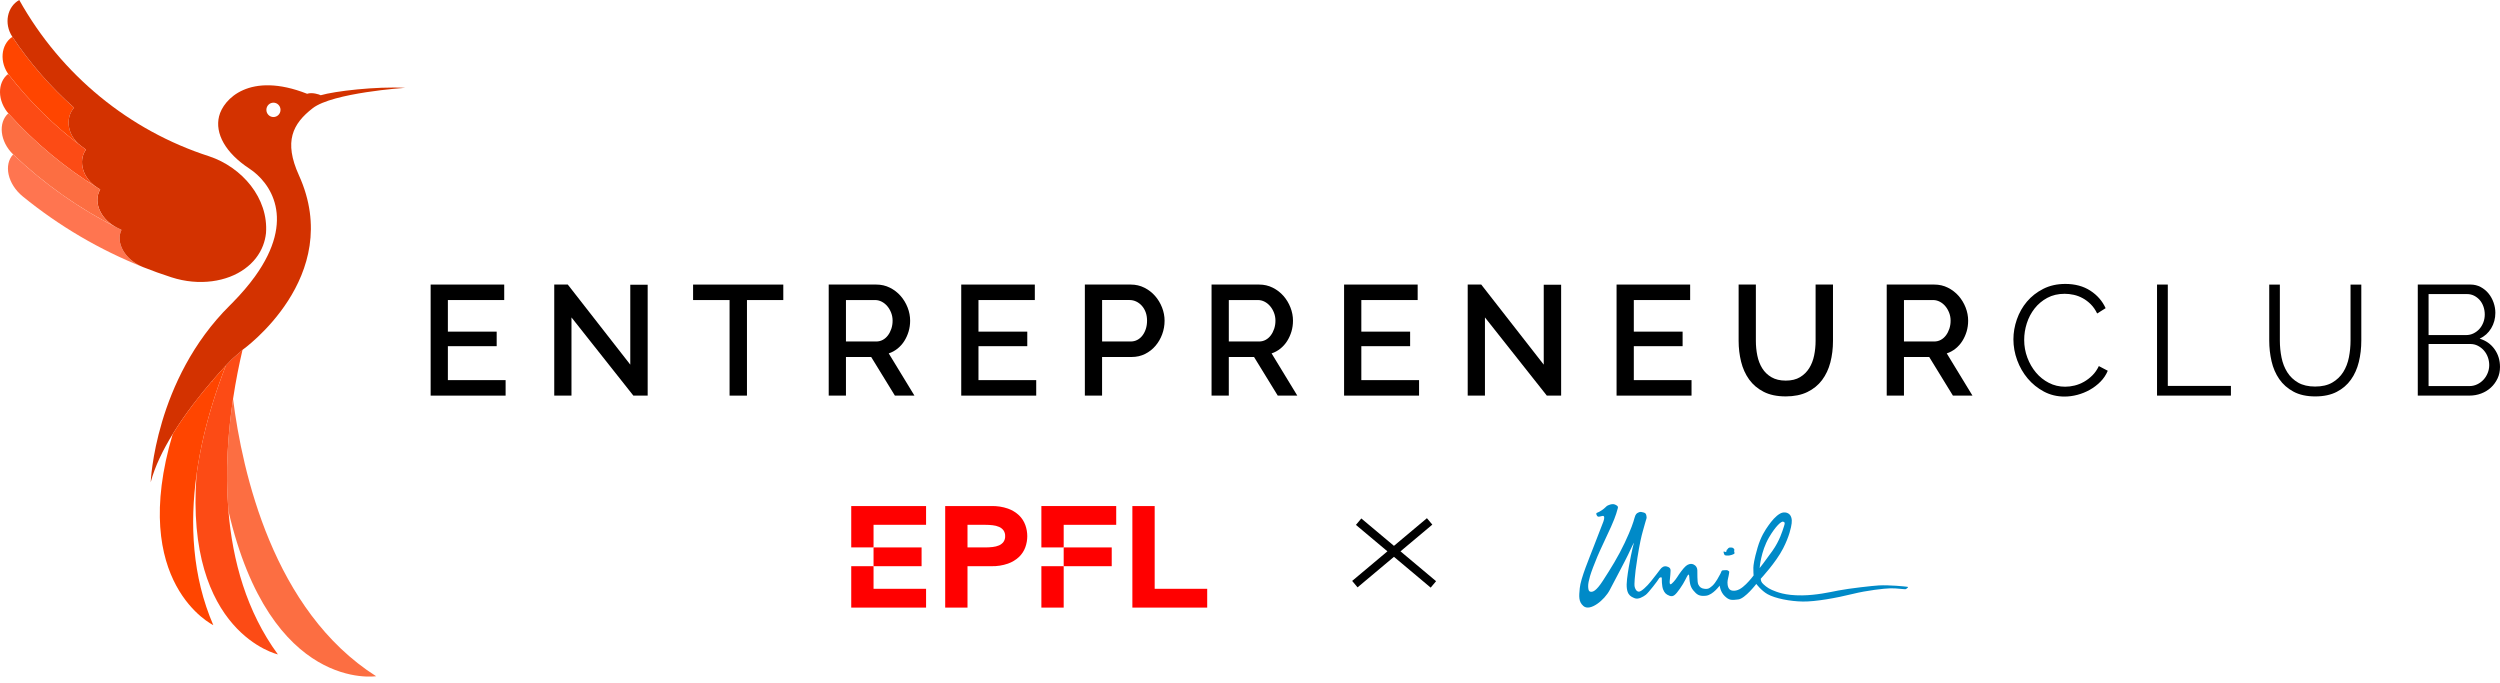 <svg width="893" height="244" viewBox="0 0 893 244" fill="none" xmlns="http://www.w3.org/2000/svg">
<g clip-path="url(#clip0_13_1958)">
<g clip-path="url(#clip1_13_1958)">
<path d="M180.602 135.785V141.314H153.825V101.645H180.108V107.175H159.98V118.461H177.413V123.656H159.98V135.78H180.602V135.785Z" fill="black"></path>
<path d="M204.131 113.379V141.314H197.977V101.645H202.813L225.136 130.25V101.699H231.349V141.31H226.236L204.131 113.379Z" fill="black"></path>
<path d="M279.794 107.18H266.815V141.314H260.602V107.18H247.57V101.65H279.794V107.18Z" fill="black"></path>
<path d="M296.015 141.314V101.645H313.007C314.766 101.645 316.39 102.019 317.873 102.763C319.356 103.506 320.63 104.486 321.692 105.698C322.753 106.909 323.587 108.288 324.192 109.834C324.798 111.38 325.099 112.956 325.099 114.556C325.099 115.896 324.915 117.181 324.551 118.412C324.183 119.643 323.669 120.776 323.01 121.82C322.351 122.863 321.541 123.765 320.592 124.528C319.637 125.291 318.595 125.862 317.456 126.232L326.64 141.314H319.656L311.189 127.517H302.175V141.314H296.015V141.314ZM302.175 121.982H312.954C313.836 121.982 314.63 121.785 315.343 121.396C316.06 121.007 316.671 120.465 317.184 119.776C317.698 119.087 318.1 118.294 318.396 117.403C318.687 116.506 318.837 115.561 318.837 114.551C318.837 113.542 318.663 112.597 318.314 111.7C317.965 110.804 317.504 110.026 316.937 109.356C316.37 108.687 315.706 108.155 314.96 107.766C314.209 107.377 313.428 107.18 312.624 107.18H302.175V121.982Z" fill="black"></path>
<path d="M370.137 135.785V141.314H343.355V101.645H369.638V107.175H349.51V118.461H366.943V123.656H349.51V135.78H370.137V135.785Z" fill="black"></path>
<path d="M387.511 141.314V101.645H403.897C405.656 101.645 407.28 102.019 408.763 102.763C410.246 103.506 411.52 104.486 412.582 105.698C413.643 106.909 414.477 108.288 415.083 109.834C415.688 111.38 415.989 112.956 415.989 114.556C415.989 116.231 415.703 117.846 415.136 119.387C414.569 120.933 413.769 122.312 412.742 123.523C411.714 124.735 410.478 125.7 409.029 126.429C407.58 127.152 405.976 127.517 404.217 127.517H393.661V141.314H387.511ZM393.671 121.982H403.844C404.726 121.982 405.521 121.795 406.233 121.421C406.95 121.051 407.561 120.524 408.075 119.855C408.588 119.185 408.991 118.402 409.286 117.506C409.577 116.61 409.727 115.625 409.727 114.547C409.727 113.429 409.562 112.424 409.233 111.528C408.903 110.632 408.443 109.864 407.857 109.209C407.27 108.559 406.601 108.056 405.85 107.702C405.099 107.347 404.319 107.17 403.514 107.17H393.671V121.982V121.982Z" fill="black"></path>
<path d="M432.767 141.314V101.645H449.759C451.518 101.645 453.142 102.019 454.625 102.763C456.108 103.506 457.382 104.486 458.449 105.698C459.51 106.909 460.344 108.288 460.949 109.834C461.555 111.38 461.856 112.956 461.856 114.556C461.856 115.896 461.671 117.181 461.308 118.412C460.94 119.643 460.426 120.776 459.767 121.82C459.108 122.863 458.298 123.765 457.348 124.528C456.394 125.291 455.352 125.862 454.213 126.232L463.397 141.314H456.413L447.946 127.517H438.927V141.314H432.767V141.314ZM438.927 121.982H449.706C450.588 121.982 451.382 121.785 452.095 121.396C452.812 121.007 453.423 120.465 453.937 119.776C454.45 119.087 454.853 118.294 455.148 117.403C455.439 116.506 455.589 115.561 455.589 114.551C455.589 113.542 455.415 112.597 455.066 111.7C454.717 110.804 454.256 110.026 453.689 109.356C453.122 108.687 452.463 108.155 451.712 107.766C450.961 107.377 450.181 107.18 449.376 107.18H438.932V121.982H438.927Z" fill="black"></path>
<path d="M506.889 135.785V141.314H480.107V101.645H506.39V107.175H486.267V118.461H503.695V123.656H486.267V135.78H506.889V135.785Z" fill="black"></path>
<path d="M530.423 113.379V141.314H524.263V101.645H529.1L551.423 130.25V101.699H557.636V141.31H552.523L530.423 113.379Z" fill="black"></path>
<path d="M604.215 135.785V141.314H577.438V101.645H603.721V107.175H583.598V118.461H601.026V123.656H583.598V135.78H604.215V135.785Z" fill="black"></path>
<path d="M637.864 135.952C639.914 135.952 641.62 135.543 642.977 134.721C644.334 133.904 645.424 132.83 646.248 131.51C647.072 130.191 647.658 128.679 648.007 126.985C648.356 125.291 648.531 123.548 648.531 121.76V101.645H654.744V121.76C654.744 124.479 654.434 127.039 653.809 129.442C653.183 131.845 652.195 133.948 650.843 135.755C649.486 137.562 647.736 138.985 645.589 140.029C643.442 141.073 640.869 141.595 637.864 141.595C634.748 141.595 632.116 141.049 629.974 139.946C627.832 138.847 626.097 137.375 624.778 135.533C623.46 133.692 622.505 131.574 621.919 129.191C621.333 126.808 621.037 124.331 621.037 121.76V101.645H627.197V121.76C627.197 123.587 627.371 125.345 627.72 127.039C628.069 128.733 628.656 130.245 629.479 131.565C630.303 132.889 631.403 133.948 632.78 134.75C634.151 135.548 635.848 135.952 637.864 135.952Z" fill="black"></path>
<path d="M673.936 141.314V101.645H690.927C692.687 101.645 694.31 102.019 695.793 102.763C697.276 103.506 698.551 104.486 699.617 105.698C700.679 106.909 701.512 108.288 702.118 109.834C702.724 111.38 703.024 112.956 703.024 114.556C703.024 115.896 702.84 117.181 702.477 118.412C702.108 119.643 701.595 120.776 700.935 121.82C700.276 122.863 699.467 123.765 698.517 124.528C697.562 125.291 696.52 125.862 695.381 126.232L704.565 141.314H697.582L689.115 127.517H680.096V141.314H673.936V141.314ZM680.096 121.982H690.874C691.756 121.982 692.551 121.785 693.264 121.396C693.981 121.007 694.591 120.465 695.105 119.776C695.619 119.087 696.021 118.294 696.317 117.403C696.608 116.506 696.758 115.561 696.758 114.551C696.758 113.542 696.583 112.597 696.234 111.7C695.885 110.804 695.425 110.026 694.858 109.356C694.291 108.687 693.632 108.155 692.881 107.766C692.129 107.377 691.349 107.18 690.545 107.18H680.096V121.982V121.982Z" fill="black"></path>
<path d="M719.192 121.199C719.192 118.816 719.604 116.442 720.428 114.074C721.252 111.71 722.454 109.598 724.029 107.731C725.604 105.87 727.547 104.353 729.859 103.177C732.166 102.005 734.788 101.419 737.72 101.419C741.205 101.419 744.18 102.221 746.657 103.822C749.128 105.422 750.956 107.51 752.128 110.08L749.104 111.981C748.479 110.676 747.718 109.578 746.822 108.687C745.92 107.791 744.961 107.067 743.933 106.51C742.906 105.949 741.844 105.55 740.744 105.309C739.644 105.067 738.563 104.944 737.502 104.944C735.156 104.944 733.082 105.427 731.289 106.397C729.496 107.367 727.979 108.633 726.752 110.198C725.526 111.764 724.601 113.522 723.975 115.477C723.35 117.432 723.04 119.417 723.04 121.426C723.04 123.622 723.418 125.729 724.169 127.738C724.92 129.747 725.948 131.53 727.247 133.076C728.546 134.622 730.087 135.853 731.865 136.764C733.644 137.68 735.578 138.133 737.667 138.133C738.767 138.133 739.891 137.996 741.049 137.715C742.203 137.434 743.322 136.986 744.403 136.375C745.484 135.76 746.482 134.997 747.398 134.086C748.314 133.175 749.085 132.067 749.705 130.762L752.894 132.436C752.269 133.928 751.392 135.238 750.253 136.375C749.114 137.513 747.854 138.473 746.458 139.251C745.062 140.034 743.589 140.63 742.033 141.039C740.473 141.447 738.946 141.654 737.444 141.654C734.768 141.654 732.311 141.058 730.077 139.867C727.843 138.675 725.914 137.119 724.3 135.204C722.686 133.283 721.431 131.107 720.534 128.664C719.638 126.222 719.192 123.735 719.192 121.199Z" fill="black"></path>
<path d="M770.492 141.314V101.645H774.34V137.848H796.885V141.31H770.492V141.314Z" fill="black"></path>
<path d="M826.962 138.074C829.419 138.074 831.46 137.602 833.093 136.651C834.726 135.701 836.025 134.455 836.999 132.909C837.969 131.363 838.647 129.605 839.035 127.63C839.418 125.656 839.612 123.666 839.612 121.652V101.65H843.46V121.652C843.46 124.336 843.164 126.877 842.578 129.28C841.991 131.683 841.046 133.795 839.747 135.622C838.444 137.449 836.752 138.902 834.659 139.98C832.57 141.058 830.02 141.6 827.016 141.6C823.938 141.6 821.34 141.034 819.232 139.896C817.124 138.759 815.428 137.262 814.143 135.401C812.859 133.539 811.943 131.417 811.396 129.034C810.848 126.65 810.572 124.193 810.572 121.657V101.655H814.366V121.657C814.366 123.745 814.565 125.774 814.972 127.748C815.375 129.723 816.063 131.476 817.037 132.998C818.006 134.524 819.3 135.755 820.914 136.686C822.528 137.607 824.544 138.074 826.962 138.074Z" fill="black"></path>
<path d="M893 131.087C893 132.579 892.709 133.948 892.118 135.194C891.531 136.439 890.742 137.523 889.753 138.434C888.764 139.35 887.611 140.054 886.288 140.556C884.969 141.058 883.554 141.31 882.052 141.31H863.63V101.64H882.435C883.792 101.64 885.018 101.941 886.118 102.536C887.218 103.132 888.154 103.905 888.924 104.856C889.695 105.806 890.291 106.884 890.712 108.096C891.134 109.307 891.342 110.523 891.342 111.754C891.342 113.764 890.848 115.6 889.859 117.255C888.871 118.914 887.494 120.15 885.735 120.973C887.969 121.642 889.738 122.893 891.042 124.715C892.351 126.547 893 128.669 893 131.087ZM867.488 105.053V119.687H880.903C881.853 119.687 882.745 119.485 883.569 119.072C884.393 118.658 885.1 118.121 885.687 117.452C886.273 116.782 886.729 116.009 887.063 115.132C887.393 114.256 887.557 113.335 887.557 112.365C887.557 111.361 887.402 110.41 887.087 109.514C886.777 108.618 886.336 107.85 885.769 107.195C885.202 106.545 884.533 106.023 883.763 105.629C882.992 105.24 882.149 105.043 881.233 105.043H867.488V105.053ZM889.152 130.417C889.152 129.452 888.987 128.507 888.658 127.596C888.328 126.685 887.858 125.882 887.252 125.193C886.646 124.503 885.934 123.947 885.11 123.518C884.286 123.09 883.394 122.878 882.444 122.878H867.488V137.907H882.061C883.05 137.907 883.976 137.705 884.839 137.291C885.701 136.883 886.452 136.331 887.092 135.642C887.732 134.952 888.236 134.155 888.604 133.239C888.968 132.328 889.152 131.387 889.152 130.417Z" fill="black"></path>
<path d="M51.115 95.421C35.592 89.256 21.106 80.737 8.151 70.184C2.65 65.713 1.284 58.755 4.7 55.156C16.186 66.088 29.238 75.178 43.389 82.121C41.194 86.592 44.524 92.811 51.115 95.421Z" fill="#FF7550"></path>
<path d="M28.816 52.039C19.361 44.889 10.792 36.493 3.363 27.014C-0.359 22.272 0.295 15.9 4.41 13.157C10.7 22.612 18.125 31.096 26.451 38.468C23.165 42.191 24.076 48.459 28.816 52.039Z" fill="#FF4500"></path>
<path d="M95.014 83.288C94.844 84.829 94.486 86.316 93.943 87.725C92.707 90.95 90.492 93.791 87.463 95.987C81.206 100.606 71.179 102.28 61.215 99.045C57.803 97.947 54.435 96.736 51.115 95.416C44.529 92.806 41.194 86.582 43.394 82.111C42.827 81.83 42.26 81.549 41.693 81.264C39.062 79.934 37.06 77.92 35.916 75.739C34.487 73.016 34.395 70.047 35.8 67.663C35.495 67.476 35.189 67.289 34.884 67.102C29.514 63.793 27.784 57.46 30.716 53.437C30.081 52.974 29.446 52.502 28.821 52.029C24.081 48.449 23.17 42.181 26.456 38.458C18.13 31.091 10.705 22.602 4.414 13.148C1.298 8.415 2.578 2.393 6.876 0C21.9 26.881 46.259 46.652 74.702 55.826C86.45 59.73 95.954 70.77 95.014 83.288Z" fill="#D33200"></path>
<path d="M34.879 67.112C23.219 59.913 12.561 51.069 3.251 40.807C-1.038 36.084 -1.009 29.456 2.898 26.423C10.923 36.774 20.301 45.854 30.706 53.447C27.784 57.465 29.514 63.798 34.879 67.112Z" fill="#FC4B15"></path>
<path d="M41.693 81.274C28.196 74.449 15.726 65.649 4.7 55.156C-0.083 50.527 -0.689 43.781 2.961 40.482C12.585 51.153 23.655 60.302 35.8 67.673C34.395 70.052 34.487 73.021 35.916 75.749C37.06 77.93 39.062 79.944 41.693 81.274Z" fill="#FC6E42"></path>
<path d="M134.348 241.541C134.348 241.541 96.637 247.436 81.594 182.471C80.416 168.314 81.449 154.437 83.247 142.481C86.537 168.644 97.553 218.176 134.348 241.541Z" fill="#FC6E42"></path>
<path d="M76.079 135.691C76.006 135.977 75.933 136.257 75.866 136.538C75.856 136.346 75.851 136.159 75.841 135.972C75.919 135.873 75.996 135.78 76.079 135.691Z" fill="#FF4500"></path>
<path d="M99.264 233.756C99.264 233.756 65.979 226.183 70.205 169.505V169.501C71.475 160.302 73.641 151.429 76.215 143.24C77.61 138.788 79.127 134.534 80.688 130.545C81.211 129.984 81.657 129.516 82.006 129.152C82.578 128.551 82.903 128.231 82.903 128.231L86.625 124.976C85.428 130.068 84.226 135.991 83.247 142.481C81.449 154.432 80.416 168.314 81.594 182.471C83.067 200.208 88.016 218.383 99.264 233.756Z" fill="#FC4B15"></path>
<path d="M111.686 38.66C118.853 33.1 144.704 31.372 144.704 31.372C134.27 30.82 119.576 32.554 114.56 34.021C114.046 33.726 111.438 32.879 109.703 33.499C89.159 25.399 79.762 35.41 78.25 41.55C76.738 47.691 80.513 54.594 89.072 60.223C96.468 65.083 105.923 78.147 91.074 98.75C88.907 101.754 86.227 104.915 82.951 108.239C82.675 108.514 82.398 108.795 82.113 109.081C55.254 135.681 53.829 172.258 53.829 172.258C55.312 166.605 58.239 160.667 61.685 155.053C66.202 147.696 71.615 140.886 75.841 135.967C75.919 135.878 76.001 135.785 76.079 135.691C76.995 134.627 77.853 133.662 78.628 132.801C79.403 131.939 80.101 131.185 80.693 130.55C81.216 129.989 81.662 129.521 82.011 129.157C82.583 128.556 82.903 128.236 82.903 128.236L86.625 124.981V124.976C86.625 124.976 123.278 98.996 106.781 62.621C101.3 50.542 104.518 44.219 111.686 38.66ZM97.674 41.806C96.279 41.806 95.15 40.659 95.15 39.241C95.15 37.823 96.279 36.675 97.674 36.675C99.07 36.675 100.2 37.823 100.2 39.241C100.2 40.659 99.07 41.806 97.674 41.806Z" fill="#D33200"></path>
<path d="M80.688 130.545C79.127 134.534 77.61 138.783 76.215 143.24C73.641 151.429 71.475 160.297 70.205 169.501V169.505C67.782 187.07 68.63 205.826 76.19 223.297C76.19 223.297 45.774 208.544 61.685 155.048C66.197 147.691 71.61 140.881 75.837 135.967C75.846 136.154 75.851 136.346 75.861 136.533C75.933 136.252 76.001 135.972 76.074 135.686C77.906 133.569 79.5 131.816 80.688 130.545Z" fill="#FF4500"></path>
<path d="M76.079 135.691C76.006 135.977 75.933 136.257 75.866 136.538C75.856 136.346 75.851 136.159 75.841 135.972C75.919 135.873 75.996 135.78 76.079 135.691Z" fill="#FF4500"></path>
</g>
<path fill-rule="evenodd" clip-rule="evenodd" d="M681.263 209.598C680.554 209.478 674.815 208.913 671.14 209.109C669.094 209.218 660.421 210.186 656.67 210.927C653.382 211.577 648.783 212.599 643.756 212.67C637.535 212.756 634.599 211.415 632.958 210.74C631.32 210.063 629.994 208.843 629.452 208.223C628.964 207.665 628.933 206.733 628.933 206.733C628.933 206.733 634.328 200.97 636.917 195.92C639.133 191.605 639.789 188.438 639.984 186.924C640.18 185.411 639.794 184.162 639.009 183.565C638.221 182.968 637.004 182.813 635.866 183.445C634.293 184.314 632.855 186.056 631.705 187.678C630.558 189.301 628.964 191.65 627.803 195.63C626.537 199.979 626.332 201.829 626.297 202.827C626.263 203.825 626.383 205.56 626.383 205.56C626.383 205.56 625.101 207.292 623.675 208.667C622.248 210.042 620.655 211.286 618.711 210.962C617.216 210.709 617.074 208.98 617.055 208.075C617.041 207.172 617.461 206 617.589 205.006C617.723 204.014 617.806 204.3 617.391 203.907C616.977 203.512 616.404 203.682 615.592 203.701C614.785 203.72 614.959 204.201 614.505 204.993C614.048 205.785 612.952 208.085 611.628 209.275C610.304 210.463 609.754 210.436 608.712 210.302C607.672 210.17 607.068 209.675 606.627 208.757C606.184 207.84 606.348 204.52 606.285 203.613C606.221 202.708 605.785 202.057 605.022 201.67C604.097 201.198 603.084 201.445 602.213 202.161C601.313 202.9 599.772 205.05 599.116 206.118C598.463 207.19 597.102 208.716 596.743 208.702C596.317 208.689 596.356 207.97 596.503 206.742C596.6 205.928 596.693 204.847 596.723 203.896C596.759 202.949 596.248 202.55 595.306 202.328C594.364 202.105 593.569 202.609 592.987 203.434C592.317 204.384 591.025 205.976 589.684 207.686C588.34 209.395 586.199 211.415 585.394 211.34C584.589 211.263 584.23 210.684 583.929 209.722C583.631 208.76 584.093 205.073 584.235 203.699C584.377 202.325 585.301 196.325 585.98 193.164C586.662 190.005 586.916 189.537 587.519 187.23C588.122 184.923 588.297 185.32 588.096 184.22C587.898 183.12 587.328 183.138 586.714 182.974C586.104 182.81 585.828 182.8 585.25 183.064C584.671 183.33 584.23 183.56 583.844 185.02C583.462 186.479 582.657 188.985 580.349 193.893C578.038 198.803 575.375 203.079 572.552 207.435C570.122 211.192 568.909 211.54 568.07 211.352C567.375 211.195 567.308 210.224 567.291 209.369C567.272 208.513 567.524 207.301 567.957 205.796C568.39 204.291 569.526 201.327 570.563 198.846C571.602 196.364 573.729 192.009 575.459 188.171C577.353 183.971 577.693 182.119 577.883 181.526C578.13 180.755 577.374 180.443 576.765 180.184C576.158 179.924 575.179 180.215 575.179 180.215C574.529 180.426 574.042 180.577 573.498 181.177C572.955 181.774 571.372 182.864 570.638 183.084C570.102 183.247 570.068 183.531 570.37 184.05C570.37 184.05 570.516 184.633 571.182 184.56C571.85 184.487 571.7 184.398 572.417 184.282C573.132 184.163 573.205 184.983 572.73 186.297C572.256 187.61 570.372 192.301 569.117 195.631C567.861 198.961 564.607 206.549 564.282 210.134C564.02 213.011 563.798 214.878 565.586 216.466C567.964 218.577 573.166 214.286 574.998 210.75C576.212 208.409 580.707 199.964 581.527 198.188C582.351 196.412 583.885 193.186 583.616 193.986C583.354 194.784 581.856 201.146 581.182 206.824C580.508 212.501 582.464 213.032 583.822 213.651C585.179 214.266 586.944 213.154 587.869 212.473C588.8 211.794 592.24 207.314 592.546 206.706C592.852 206.099 593.593 206.101 593.582 206.434C593.572 206.766 593.584 209.394 594.068 210.551C594.55 211.709 595.003 212.294 596.365 212.818C597.723 213.339 598.504 212.452 600.078 210.258C601.7 208.002 602.522 205.893 602.893 205.443C603.405 204.824 603.383 205.785 603.468 206.698C603.562 207.708 603.61 209.412 604.842 210.88C606.074 212.348 606.918 213.089 609.397 212.795C611.878 212.501 614.263 209.167 614.263 209.167C614.263 209.167 614.469 211.406 616.079 212.936C617.687 214.466 618.481 214.417 620.915 214.12C623.349 213.828 627.349 208.579 627.349 208.579C627.349 208.579 629.173 211.01 631.369 212.237C634.112 213.77 639.42 214.807 643.978 214.87C648.539 214.934 655.937 213.597 661.768 212.156C666.909 210.882 673.019 210.204 675.299 210.141C677.584 210.079 680.576 210.633 680.821 210.406C681.068 210.177 681.971 209.719 681.263 209.598ZM631.906 191.938C634.227 187.982 636.307 186.078 636.975 186.347C637.641 186.616 637.636 186.799 637.154 188.256C636.676 189.71 635.696 193.111 633.116 196.763C630.531 200.416 628.544 202.921 628.544 202.921C628.544 202.921 628.942 196.994 631.906 191.938Z" fill="#008AC8"></path>
<path fill-rule="evenodd" clip-rule="evenodd" d="M615.641 197.191C615.644 197.134 615.551 196.996 615.83 197.024C616.108 197.054 616.355 197.149 616.383 197.159C616.414 197.17 616.586 197.176 616.586 197.176C616.586 197.176 616.747 196.459 616.816 196.384C616.886 196.31 617.031 196.285 617.104 196.144C617.177 196.001 617.298 195.795 617.554 195.686C617.808 195.581 617.799 195.569 618.059 195.58C618.317 195.587 618.647 195.571 618.837 195.644C619.028 195.719 619.084 195.74 619.212 195.889C619.344 196.039 619.505 196.13 619.496 196.314C619.491 196.496 619.496 196.546 619.474 196.689C619.45 196.832 619.369 196.907 619.452 197.036C619.535 197.163 619.569 197.241 619.547 197.395C619.52 197.548 619.593 197.762 619.445 197.825C619.297 197.887 618.837 198.14 618.642 198.183C618.448 198.224 617.775 198.432 617.599 198.436C617.429 198.438 616.869 198.448 616.686 198.432C616.505 198.416 616.084 198.362 616.011 198.216C615.937 198.068 615.873 198.008 615.82 197.833C615.768 197.659 615.641 197.191 615.641 197.191Z" fill="#008AC8"></path>
<path d="M483.957 208.653L510.66 186.247M485.301 186.344L512.004 208.75" stroke="black" stroke-width="3"></path>
<g clip-path="url(#clip2_13_1958)">
<path d="M412.451 210.32V180.76H404.483V217.026H431.212V210.32H412.451Z" fill="#FF0000"></path>
<path d="M371.981 195.54H379.949V187.466H398.71V180.76H371.981V195.54Z" fill="#FF0000"></path>
<path d="M371.981 202.246H379.949V217.026H371.981V202.246Z" fill="#FF0000"></path>
<path d="M379.949 195.54H397.107V202.246H379.949V195.54Z" fill="#FF0000"></path>
<path d="M364.019 184.093C362.886 183.025 361.537 182.202 360.059 181.677C358.157 181.02 356.149 180.709 354.133 180.76H337.624V217.026H345.593V202.246H354.133C356.14 202.294 358.138 201.983 360.031 201.329C361.519 200.808 362.878 199.985 364.019 198.914C365.011 197.95 365.771 196.781 366.243 195.492C367.173 192.92 367.173 190.113 366.243 187.541C365.773 186.244 365.013 185.065 364.019 184.093V184.093ZM358.442 193.576C358.033 194.113 357.49 194.537 356.866 194.808C356.14 195.113 355.372 195.309 354.586 195.39C353.693 195.493 352.795 195.543 351.895 195.54H345.593V187.466H351.902C352.802 187.463 353.7 187.513 354.593 187.617C355.38 187.696 356.149 187.895 356.873 188.205C357.496 188.472 358.037 188.894 358.442 189.43C358.86 190.034 359.07 190.753 359.041 191.483C359.079 192.226 358.868 192.961 358.442 193.576V193.576Z" fill="#FF0000"></path>
<path d="M304.063 195.54H312.031V187.466H330.792V180.76H304.063V195.54Z" fill="#FF0000"></path>
<path d="M304.063 217.026H330.792V210.32H312.031V202.246H304.063V217.026Z" fill="#FF0000"></path>
<path d="M312.031 195.54H329.189V202.246H312.031V195.54Z" fill="#FF0000"></path>
</g>
</g>
<defs>
<clipPath id="clip0_13_1958">
<rect width="893" height="243.545" fill="white"></rect>
</clipPath>
<clipPath id="clip1_13_1958">
<rect width="893" height="243.545" fill="white"></rect>
</clipPath>
<clipPath id="clip2_13_1958">
<rect width="127.582" height="36.95" fill="white" transform="translate(304.063 180.076)"></rect>
</clipPath>
</defs>
</svg>
